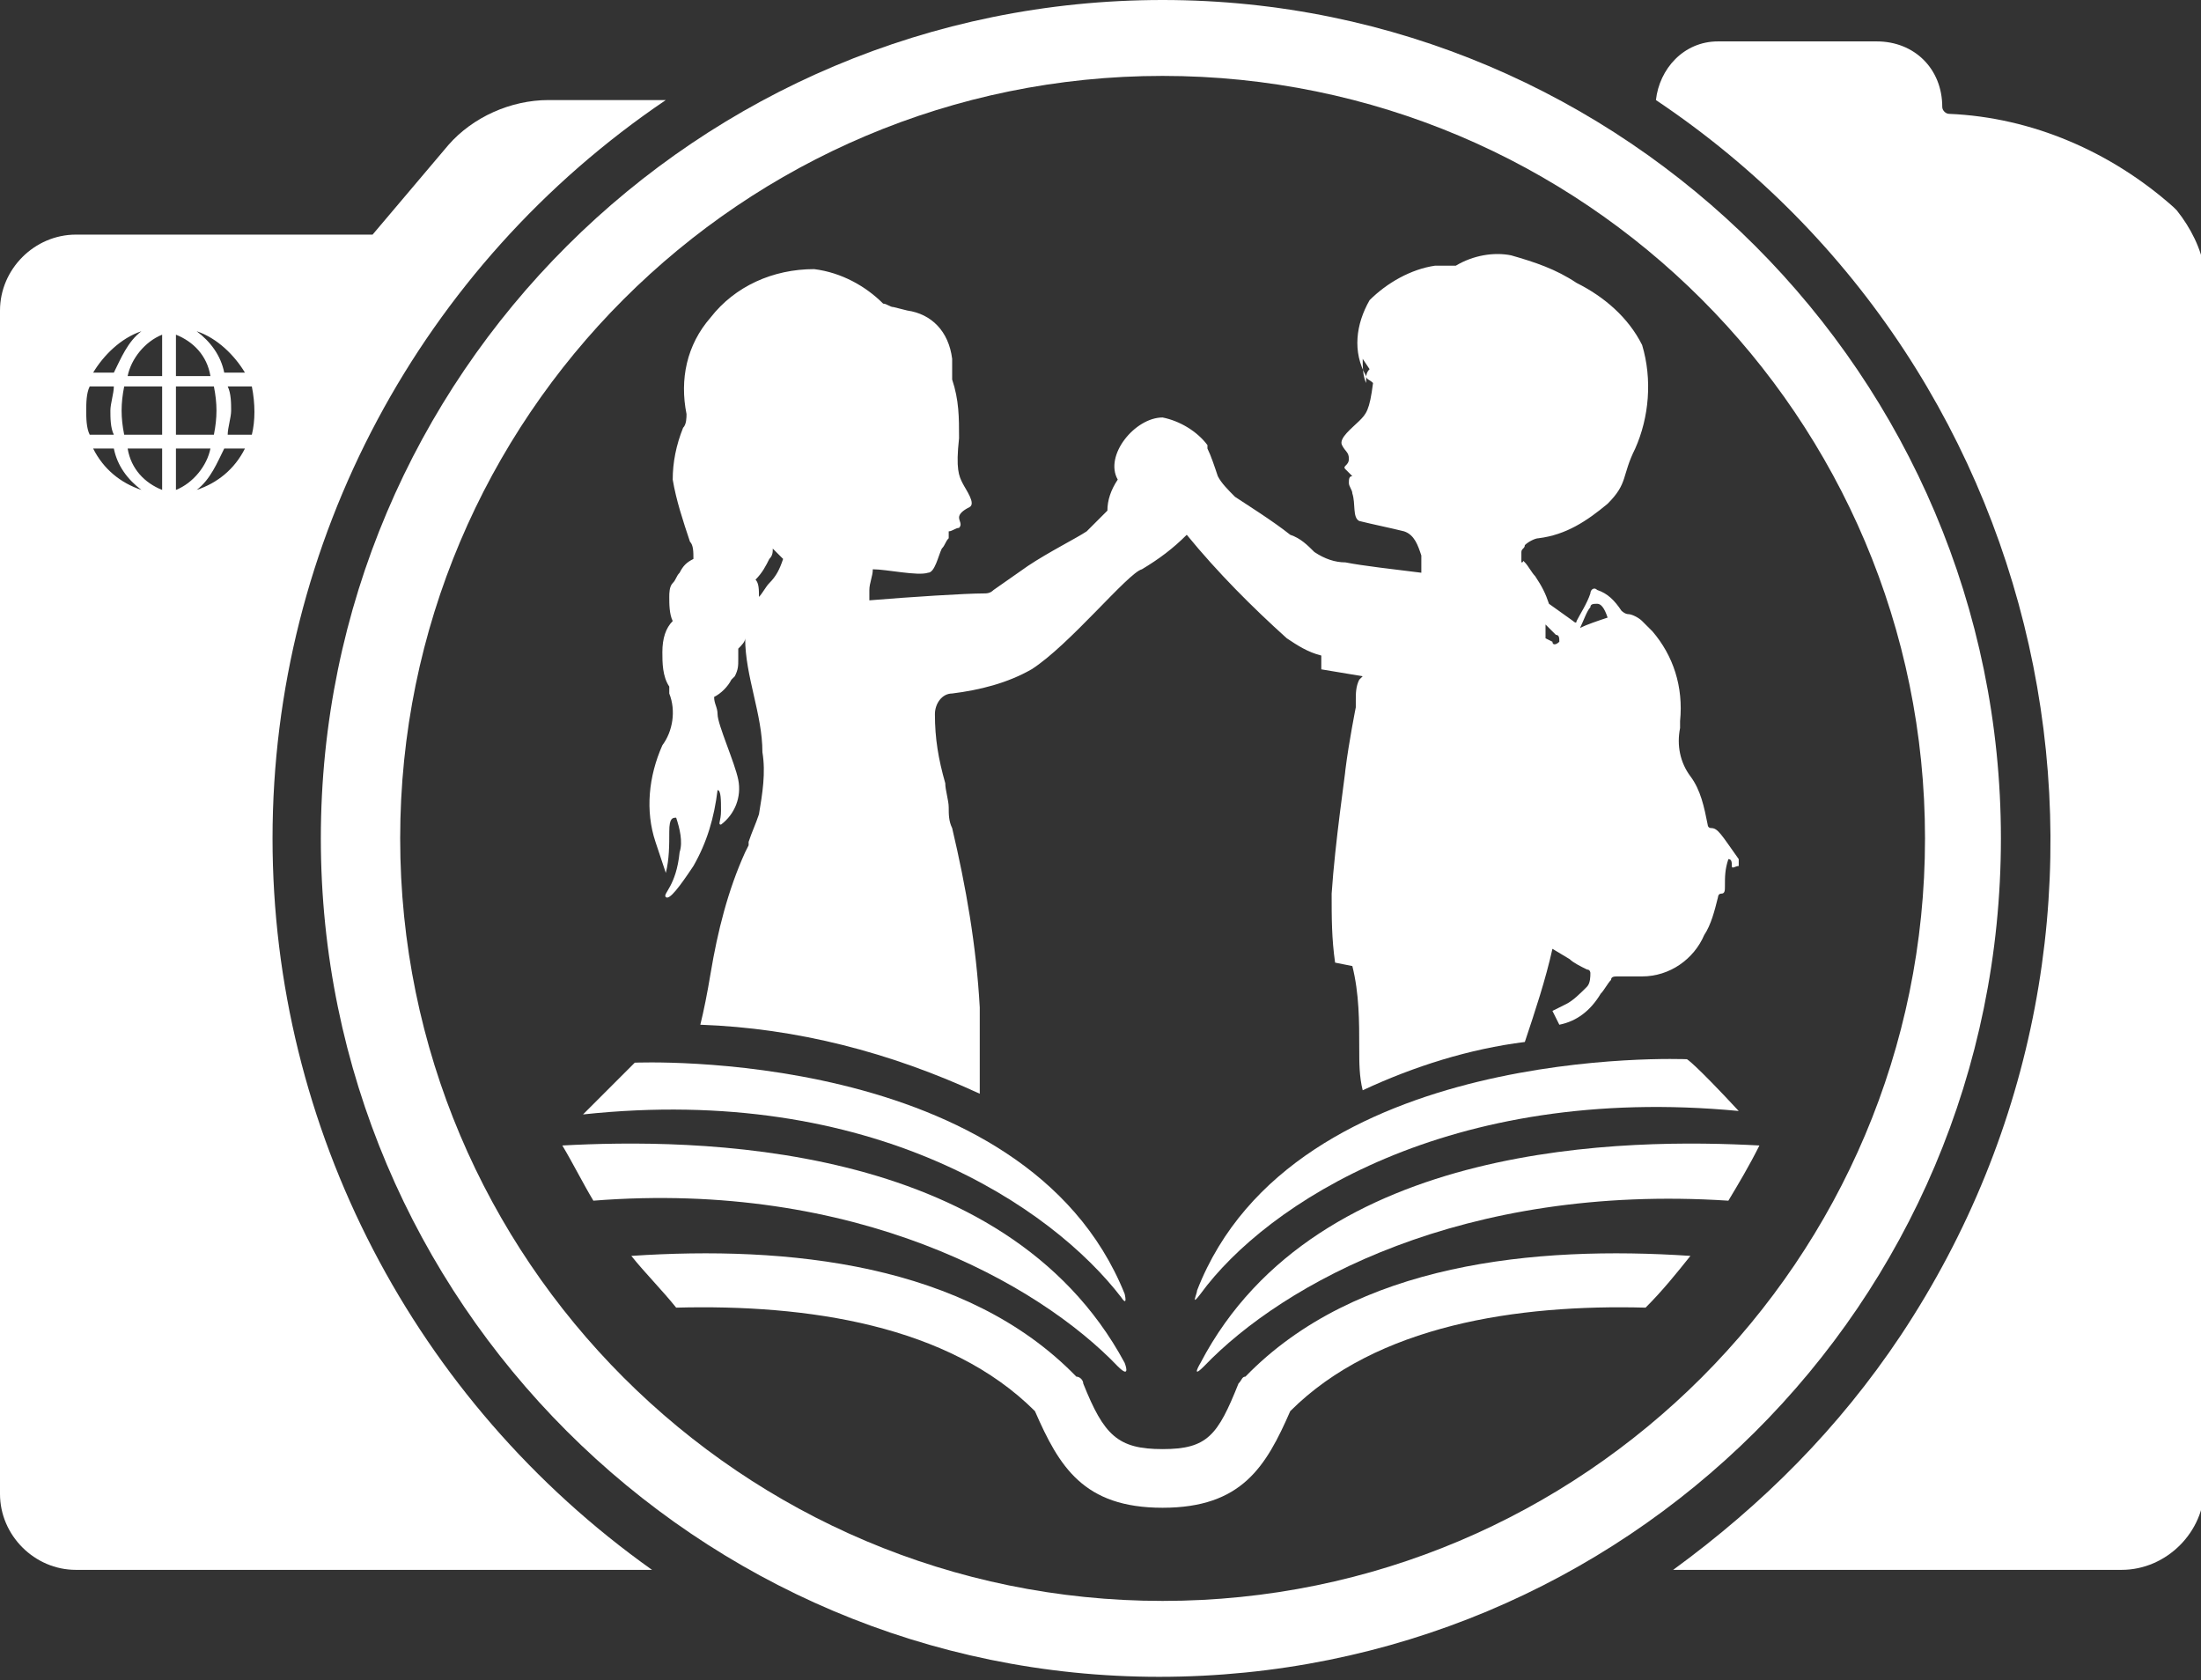 <?xml version="1.0" encoding="UTF-8"?> <!-- Generator: Adobe Illustrator 24.0.1, SVG Export Plug-In . SVG Version: 6.00 Build 0) --> <svg xmlns="http://www.w3.org/2000/svg" xmlns:xlink="http://www.w3.org/1999/xlink" id="Слой_1" x="0px" y="0px" viewBox="0 0 63.8 48.7" style="enable-background:new 0 0 63.8 48.7;" xml:space="preserve"><rect x="0" y="0" width="63.8" height="48.7" fill="#333333" stroke="none"/> <style type="text/css"> .st0{fill:#FFFFFF;} </style> <title>logo_afoto_2</title> <g id="Слой_2_1_"> <g id="Слой_1-2"> <path class="st0" d="M63.1,6.1L63,6c-1.8-1.6-4.1-2.6-6.5-2.7l0,0c-0.1,0-0.2-0.1-0.2-0.2c0,0,0,0,0,0v0c0-1.1-0.8-1.9-1.9-1.9 c0,0,0,0,0,0h-4.6c-1,0-1.7,0.8-1.8,1.7c0,0,0,0,0,0l0,0c11.8,7.9,15,23.9,7.1,35.8c-1.8,2.7-4,4.9-6.6,6.8h13 c1.3,0,2.4-1.1,2.4-2.4l0,0V7.8C63.8,7.2,63.5,6.6,63.1,6.1z"></path> <path class="st0" d="M7.9,24.3c0-8.6,4.3-16.6,11.4-21.4h-3.4c-1.1,0-2.2,0.5-2.9,1.3l-2.2,2.6H2.2C1,6.8,0,7.8,0,9v34.3 c0,1.2,1,2.2,2.2,2.2h16.7C12,40.6,7.9,32.7,7.9,24.3z M7.1,10.8H6.5c-0.1-0.5-0.4-0.9-0.8-1.2C6.3,9.8,6.8,10.3,7.1,10.8z M5.1,9.7c0.5,0.2,0.9,0.6,1,1.2h-1V9.7z M5.1,11.2h1.1c0.1,0.5,0.1,0.9,0,1.4H5.1L5.1,11.2z M4.1,9.6c-0.4,0.3-0.6,0.8-0.8,1.2 H2.7C3,10.3,3.5,9.8,4.1,9.6L4.1,9.6z M2.5,11.9c0-0.2,0-0.5,0.1-0.7h0.7c0,0.2-0.1,0.5-0.1,0.7c0,0.2,0,0.5,0.1,0.7H2.6 C2.5,12.4,2.5,12.1,2.5,11.9z M2.7,13h0.6c0.1,0.5,0.4,0.9,0.8,1.2C3.5,14,3,13.6,2.7,13z M4.7,14.2c-0.5-0.2-0.9-0.6-1-1.2h1 V14.2z M4.7,12.6H3.6c-0.1-0.5-0.1-0.9,0-1.4h1.1L4.7,12.6z M4.7,10.9h-1c0.1-0.5,0.5-1,1-1.2V10.9z M5.1,14.2V13h1 C6,13.5,5.6,14,5.1,14.2L5.1,14.2z M5.7,14.2c0.4-0.3,0.6-0.8,0.8-1.2h0.6C6.8,13.6,6.3,14,5.7,14.2L5.7,14.2z M7.3,12.6H6.6 c0-0.2,0.1-0.5,0.1-0.7c0-0.2,0-0.5-0.1-0.7h0.7C7.4,11.7,7.4,12.2,7.3,12.6L7.3,12.6z"></path> <path class="st0" d="M33.7,2.2c12.2,0,22.1,9.9,22.1,22.1s-9.9,22.1-22.1,22.1s-22.1-9.9-22.1-22.1c0,0,0,0,0,0 C11.6,12.1,21.5,2.2,33.7,2.2 M33.7,0C20.2,0,9.3,10.9,9.3,24.3c0,13.4,10.9,24.3,24.3,24.3C47.1,48.6,58,37.8,58,24.3 C58,10.9,47.1,0,33.7,0C33.7,0,33.7,0,33.7,0z"></path> <path class="st0" d="M30,40.9c0.7,1.6,1.4,2.8,3.7,2.8s3-1.2,3.7-2.8c2.5-2.5,6.6-3.1,10.3-3c0.5-0.5,0.9-1,1.3-1.5 c-4.5-0.3-9.7,0.2-12.9,3.5C36,39.9,36,40,35.9,40.1C35.3,41.6,35,42,33.7,42s-1.7-0.4-2.3-1.9c0-0.1-0.1-0.2-0.2-0.2 c-3.2-3.3-8.4-3.8-12.9-3.5c0.4,0.5,0.9,1,1.3,1.5C23.4,37.8,27.5,38.4,30,40.9z"></path> <path class="st0" d="M34.8,37.5c1.9-2.6,7.2-6.1,15.6-5.3c-1.3-1.4-1.5-1.5-1.5-1.5s-11.4-0.5-14.2,6.7 C34.7,37.5,34.5,37.9,34.8,37.5z"></path> <path class="st0" d="M34.8,39.5c0,0-0.3,0.5,0.1,0.1c2.3-2.4,7.5-5.3,15.2-4.8c0.3-0.5,0.6-1,0.9-1.6C47.3,33,38.2,33,34.8,39.5z"></path> <path class="st0" d="M32.6,37.5c-2.9-7.2-14.2-6.7-14.2-6.7s-0.1,0.1-1.5,1.5c8.4-0.9,13.6,2.7,15.6,5.3 C32.7,37.9,32.6,37.5,32.6,37.5z"></path> <path class="st0" d="M32.4,39.6c0.4,0.4,0.2-0.1,0.2-0.1C29.1,33,20,33,16.3,33.2c0.3,0.5,0.6,1.1,0.9,1.6 C24.8,34.2,30.1,37.2,32.4,39.6z"></path> <path class="st0" d="M49.6,24c-0.1,0-0.1-0.1-0.1-0.1c-0.1-0.5-0.2-1-0.5-1.4c-0.3-0.4-0.4-0.9-0.3-1.4c0-0.1,0-0.1,0-0.2 c0.1-1-0.2-1.9-0.8-2.6c-0.1-0.1-0.2-0.2-0.3-0.3c-0.1-0.1-0.3-0.2-0.4-0.2c-0.1,0-0.2-0.1-0.2-0.1c-0.2-0.3-0.4-0.5-0.7-0.6 c-0.1-0.1-0.2,0-0.2,0.1c-0.1,0.3-0.3,0.6-0.4,0.8c0,0.1-0.1,0-0.1,0l-0.7-0.5c-0.1-0.3-0.2-0.5-0.4-0.8c-0.1-0.1-0.2-0.3-0.3-0.4 s0,0-0.1,0l0,0c0-0.1,0-0.2,0-0.3c0-0.1,0.1-0.1,0.1-0.2c0.1-0.1,0.3-0.2,0.4-0.2c0.8-0.1,1.4-0.5,2-1c0.6-0.6,0.4-0.8,0.8-1.6 c0.4-0.9,0.5-2,0.2-3c-0.4-0.8-1.1-1.4-1.9-1.8c-0.6-0.4-1.2-0.6-1.9-0.8c-0.5-0.1-1.1,0-1.6,0.3c-0.1,0-0.1,0-0.6,0 c-0.7,0.1-1.4,0.5-1.9,1c-0.4,0.7-0.5,1.5-0.1,2.2c0,0.1,0.1,0.1,0.2,0.2c-0.1,0.8-0.2,0.9-0.4,1.1s-0.6,0.5-0.5,0.7 s0.2,0.2,0.2,0.4s-0.2,0.2-0.1,0.3c0.1,0.1,0.1,0.1,0.2,0.2c-0.1,0-0.1,0.1-0.1,0.2c0,0.1,0.1,0.2,0.1,0.3c0.1,0.3,0,0.7,0.2,0.8 c0.4,0.1,0.9,0.2,1.3,0.3l0,0c0.3,0.1,0.4,0.4,0.5,0.7c0,0.2,0,0.3,0,0.5c-0.8-0.1-1.7-0.2-2.2-0.3c-0.3,0-0.6-0.1-0.9-0.3 c-0.2-0.2-0.4-0.4-0.7-0.5c-0.5-0.4-1.3-0.9-1.6-1.1c-0.2-0.2-0.4-0.4-0.5-0.6c-0.1-0.3-0.2-0.6-0.3-0.8c0,0,0,0,0-0.1 c-0.3-0.4-0.8-0.7-1.3-0.8c-0.8,0-1.7,1.1-1.3,1.8l0,0c-0.2,0.3-0.3,0.6-0.3,0.9c-0.2,0.2-0.4,0.4-0.6,0.6c-0.3,0.2-1.1,0.6-1.7,1 l-1,0.7c-0.1,0.1-0.2,0.1-0.3,0.1c-0.5,0-2.1,0.1-3.3,0.2c0-0.1,0-0.2,0-0.3c0-0.2,0.1-0.4,0.1-0.6c0.4,0,1.3,0.2,1.6,0.1 c0.2,0,0.3-0.5,0.4-0.7c0.1-0.1,0.1-0.2,0.2-0.3c0-0.1,0-0.1,0-0.2c0.1,0,0.2-0.1,0.3-0.1c0.1-0.1,0-0.2,0-0.3s0.1-0.2,0.3-0.3 s-0.1-0.5-0.2-0.7s-0.2-0.4-0.1-1.3c0-0.6,0-1.1-0.2-1.7c0-0.2,0-0.4,0-0.6C27.5,9.6,27,9.1,26.3,9l-0.4-0.1 c-0.1,0-0.2-0.1-0.3-0.1c-0.5-0.5-1.2-0.9-2-1c-1.2,0-2.3,0.5-3,1.4c-0.7,0.8-0.9,1.8-0.7,2.8c0,0.1,0,0.3-0.1,0.4 c-0.2,0.5-0.3,1-0.3,1.5c0.1,0.6,0.3,1.2,0.5,1.8c0.1,0.1,0.1,0.3,0.1,0.5c-0.2,0.1-0.3,0.2-0.4,0.4c-0.1,0.1-0.1,0.2-0.2,0.3l0,0 c-0.1,0.1-0.1,0.3-0.1,0.4c0,0.2,0,0.5,0.1,0.7c-0.2,0.2-0.3,0.5-0.3,0.9c0,0.3,0,0.7,0.2,1l0,0.2c0.2,0.5,0.1,1.1-0.2,1.5 c-0.4,0.9-0.5,1.9-0.2,2.8c0.3,0.9,0.3,0.9,0.3,0.9c0.1-0.4,0.1-0.8,0.1-1.2c0-0.4,0.1-0.4,0.2-0.4c0.1,0.3,0.2,0.7,0.1,1 c-0.1,1-0.5,1.2-0.4,1.3s0.4-0.3,0.8-0.9c0.4-0.7,0.6-1.4,0.7-2.2c0.1,0,0.1,0.3,0.1,0.6s-0.1,0.4,0,0.4c0.4-0.3,0.6-0.8,0.5-1.3 c-0.1-0.5-0.6-1.6-0.6-1.9c0-0.2-0.1-0.3-0.1-0.5c0.2-0.1,0.4-0.3,0.5-0.5l0.1-0.1v0c0.1-0.2,0.1-0.3,0.1-0.5c0-0.1,0-0.2,0-0.3 c0.1-0.1,0.2-0.2,0.2-0.3c0,1.1,0.5,2.2,0.5,3.3c0.1,0.6,0,1.2-0.1,1.8c-0.1,0.3-0.2,0.5-0.3,0.8c0,0,0,0,0,0.1l-0.1,0.2 c-0.5,1.1-0.8,2.3-1,3.5c-0.1,0.6-0.2,1.1-0.3,1.5c2.8,0.1,5.5,0.8,8.1,2c0-0.8,0-1.7,0-2.5c-0.1-1.8-0.4-3.5-0.8-5.2 c-0.1-0.2-0.1-0.4-0.1-0.6s-0.1-0.5-0.1-0.7c-0.2-0.7-0.3-1.3-0.3-2c0-0.3,0.2-0.6,0.5-0.6c0.8-0.1,1.6-0.3,2.3-0.7 c1.1-0.7,2.8-2.8,3.2-2.9c0.5-0.3,0.9-0.6,1.3-1c0.9,1.1,1.9,2.1,2.9,3c0.3,0.2,0.6,0.4,1,0.5v0.4l1.2,0.2c0,0-0.1,0.1-0.1,0.1 c-0.1,0.2-0.1,0.4-0.1,0.6l0,0.2c0,0-0.2,1-0.3,1.8c0,0.1-0.3,2.1-0.4,3.6c0,0.7,0,1.3,0.1,2l0.5,0.1l0,0c0.2,0.8,0.2,1.6,0.2,2.4 c0,0.4,0,0.8,0.1,1.2c1.5-0.7,3.1-1.2,4.7-1.4c0.3-0.9,0.6-1.8,0.8-2.7l0,0l0.5,0.3c0.1,0.1,0.3,0.2,0.5,0.3 c0.1,0,0.1,0.1,0.1,0.1c0,0.1,0,0.3-0.1,0.4c-0.2,0.2-0.4,0.4-0.6,0.5l-0.4,0.2l0.2,0.4c0.5-0.1,0.9-0.4,1.2-0.9 c0.1-0.1,0.2-0.3,0.3-0.4c0-0.1,0.1-0.1,0.2-0.1h0.7c0.8,0,1.5-0.5,1.8-1.2c0.2-0.3,0.3-0.7,0.4-1.1c0,0,0-0.1,0.1-0.1 s0.1-0.1,0.1-0.2c0-0.3,0-0.5,0.1-0.8c0.1,0,0.1,0.1,0.1,0.2s0.1,0,0.2,0v-0.2C49.9,24.2,49.8,24,49.6,24z M39.6,11 c0,0,0,0.1,0,0.1c-0.1-0.2-0.1-0.5-0.1-0.7l0.2,0.3l0,0C39.6,10.8,39.6,10.9,39.6,11z M22.7,16.2c-0.1,0.3-0.2,0.5-0.4,0.7 c-0.1,0.1-0.2,0.3-0.3,0.4c0-0.2,0-0.4-0.1-0.5l0,0c0.2-0.2,0.3-0.4,0.4-0.6c0.1-0.1,0.1-0.2,0.1-0.3L22.7,16.2 C22.7,16.2,22.7,16.2,22.7,16.2z M45.2,18.6c-0.1,0.1-0.2,0.1-0.2,0l-0.2-0.1c0-0.1,0-0.2,0-0.3v-0.1l0.3,0.3 C45.2,18.4,45.2,18.5,45.2,18.6z M46.6,17.9c-0.3,0.1-0.6,0.2-0.8,0.3c0.1-0.2,0.2-0.5,0.3-0.6c0-0.1,0.1-0.1,0.2-0.1c0,0,0,0,0,0 C46.4,17.5,46.5,17.6,46.6,17.9C46.6,17.8,46.6,17.8,46.6,17.9z"></path> </g> </g> </svg> 